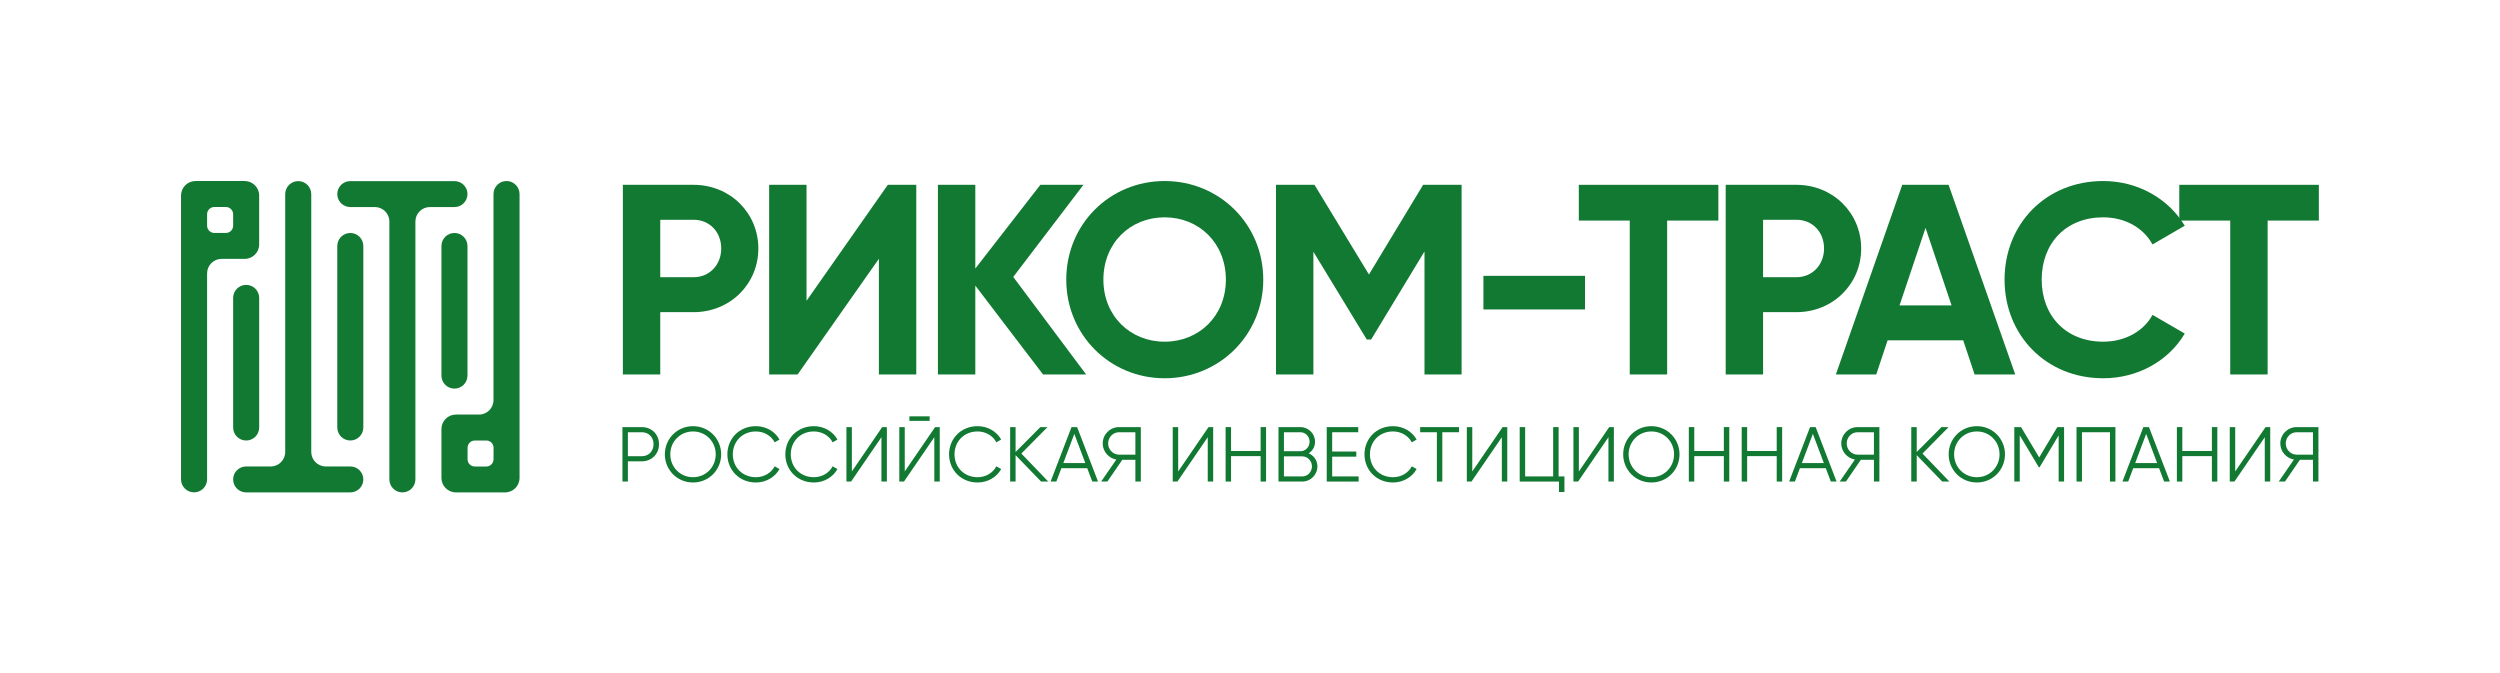 <?xml version="1.0" encoding="UTF-8"?> <svg xmlns="http://www.w3.org/2000/svg" width="1381" height="372" viewBox="0 0 1381 372" fill="none"><path fill-rule="evenodd" clip-rule="evenodd" d="M108 100C103.582 100 100 103.582 100 108V264.781C100 268.757 103.223 271.98 107.199 271.98C111.175 271.98 114.398 268.757 114.398 264.781V151.012C114.398 146.594 117.98 143.012 122.398 143.012H135.163C139.581 143.012 143.163 139.431 143.163 135.012V108C143.163 103.582 139.581 100 135.163 100H108ZM128.786 124.678C128.786 126.887 126.995 128.678 124.786 128.678H118.398C116.189 128.678 114.398 126.887 114.398 124.678V118.354C114.398 116.145 116.189 114.354 118.398 114.354H124.786C126.995 114.354 128.786 116.145 128.786 118.354V124.678Z" fill="#127933"></path><path d="M179.939 257.666C175.521 257.666 171.939 254.084 171.939 249.666V107.234C171.939 103.261 168.718 100.04 164.745 100.04C160.772 100.04 157.551 103.261 157.551 107.234V249.666C157.551 254.084 153.97 257.666 149.551 257.666H135.953C131.994 257.666 128.786 260.874 128.786 264.833C128.786 268.791 131.994 272 135.953 272H193.537C197.496 272 200.705 268.791 200.705 264.833C200.705 260.874 197.496 257.666 193.537 257.666H179.939Z" fill="#127933"></path><path d="M200.703 135.89C200.703 131.918 197.482 128.698 193.51 128.698C189.537 128.698 186.317 131.918 186.317 135.89V236.138C186.317 240.111 189.537 243.331 193.51 243.331C197.482 243.331 200.703 240.111 200.703 236.138V135.89Z" fill="#127933"></path><path d="M143.172 164.561C143.172 160.588 139.951 157.367 135.979 157.367C132.006 157.367 128.786 160.588 128.786 164.561V236.148C128.786 240.121 132.006 243.342 135.979 243.342C139.951 243.342 143.172 240.121 143.172 236.148V164.561Z" fill="#127933"></path><path d="M243.847 135.891C243.847 131.918 247.067 128.698 251.04 128.698C255.013 128.698 258.233 131.918 258.233 135.891V207.48C258.233 211.452 255.013 214.673 251.04 214.673C247.067 214.673 243.847 211.452 243.847 207.48V135.891Z" fill="#127933"></path><path d="M186.317 107.207C186.317 103.249 189.526 100.04 193.484 100.04H251.069C255.027 100.04 258.235 103.249 258.235 107.207C258.235 111.165 255.027 114.374 251.069 114.374H237.469C233.051 114.374 229.469 117.955 229.469 122.374V264.806C229.469 268.779 226.249 272 222.276 272C218.303 272 215.082 268.779 215.082 264.806V122.374C215.082 117.955 211.5 114.374 207.082 114.374H193.484C189.526 114.374 186.317 111.165 186.317 107.207Z" fill="#127933"></path><path fill-rule="evenodd" clip-rule="evenodd" d="M264.612 229.007C269.031 229.007 272.612 225.426 272.612 221.007V107.194C272.612 103.221 275.833 100 279.806 100C283.779 100 287 103.221 287 107.194V264C287 268.418 283.418 272 279 272H251.847C247.428 272 243.847 268.418 243.847 264V237.007C243.847 232.589 247.428 229.007 251.847 229.007H264.612ZM258.285 253.697C258.285 255.906 260.076 257.697 262.285 257.697H268.627C270.83 257.697 272.619 255.914 272.627 253.711L272.649 247.356C272.657 245.141 270.864 243.342 268.649 243.342H262.285C260.076 243.342 258.285 245.132 258.285 247.342V253.697Z" fill="#127933"></path><path d="M383.136 102.095C403.344 102.095 418.911 117.66 418.911 137.265C418.911 156.871 403.344 172.435 383.136 172.435H364.725V206.857H344.068V102.095H383.136ZM383.136 153.129C391.967 153.129 398.404 146.245 398.404 137.265C398.404 128.136 391.967 121.401 383.136 121.401H364.725V153.129H383.136Z" fill="#127933"></path><path d="M485.497 206.857V142.952L440.592 206.857H424.875V102.095H445.531V166.15L490.437 102.095H506.154V206.857H485.497Z" fill="#127933"></path><path d="M599.984 206.857H576.184L538.763 157.769V206.857H518.106V102.095H538.763V148.34L574.687 102.095H598.487L559.719 152.979L599.984 206.857Z" fill="#127933"></path><path d="M643.342 208.952C613.106 208.952 589.006 185.007 589.006 154.476C589.006 123.796 613.106 100 643.342 100C673.578 100 697.827 123.796 697.827 154.476C697.827 185.007 673.578 208.952 643.342 208.952ZM643.342 188.748C662.352 188.748 677.171 174.53 677.171 154.476C677.171 134.272 662.352 120.054 643.342 120.054C624.332 120.054 609.513 134.272 609.513 154.476C609.513 174.53 624.332 188.748 643.342 188.748Z" fill="#127933"></path><path d="M807.395 102.095V206.857H786.889V138.911L757.401 187.551H755.006L725.518 139.061V206.857H704.861V102.095H726.117L756.203 151.633L786.14 102.095H807.395Z" fill="#127933"></path><path d="M819.435 170.939V152.381H875.566V170.939H819.435Z" fill="#127933"></path><path d="M949.226 102.095V121.85H920.936V206.857H900.28V121.85H872.139V102.095H949.226Z" fill="#127933"></path><path d="M992.342 102.095C1012.55 102.095 1028.12 117.66 1028.12 137.265C1028.12 156.871 1012.55 172.435 992.342 172.435H973.93V206.857H953.274V102.095H992.342ZM992.342 153.129C1001.17 153.129 1007.61 146.245 1007.61 137.265C1007.61 128.136 1001.17 121.401 992.342 121.401H973.93V153.129H992.342Z" fill="#127933"></path><path d="M1090.77 206.857L1084.48 188H1042.72L1036.43 206.857H1014.13L1050.8 102.095H1076.4L1113.22 206.857H1090.77ZM1049.3 168.694H1078.04L1063.67 125.891L1049.3 168.694Z" fill="#127933"></path><path d="M1161.8 208.952C1130.07 208.952 1107.32 185.007 1107.32 154.476C1107.32 123.796 1130.07 100 1161.8 100C1180.96 100 1197.88 109.728 1206.86 124.694L1189.05 135.02C1183.96 125.741 1173.78 120.054 1161.8 120.054C1141.3 120.054 1127.83 134.272 1127.83 154.476C1127.83 174.53 1141.3 188.748 1161.8 188.748C1173.78 188.748 1184.11 183.061 1189.05 173.932L1206.86 184.258C1198.03 199.224 1181.11 208.952 1161.8 208.952Z" fill="#127933"></path><path d="M1280.93 102.095V121.85H1252.64V206.857H1231.98V121.85H1203.84V102.095H1280.93Z" fill="#127933"></path><path d="M354.584 235.931C359.999 235.931 364.038 239.97 364.038 245.385C364.038 250.757 359.999 254.84 354.584 254.84H346.848V266.014H343.84V235.931H354.584ZM354.584 252.003C358.323 252.003 361.03 249.21 361.03 245.385C361.03 241.517 358.323 238.767 354.584 238.767H346.848V252.003H354.584Z" fill="#127933"></path><path d="M382.817 266.529C374.05 266.529 367.26 259.567 367.26 250.972C367.26 242.377 374.05 235.415 382.817 235.415C391.584 235.415 398.374 242.377 398.374 250.972C398.374 259.567 391.584 266.529 382.817 266.529ZM382.817 263.607C389.951 263.607 395.366 257.977 395.366 250.972C395.366 243.967 389.951 238.337 382.817 238.337C375.683 238.337 370.268 243.967 370.268 250.972C370.268 257.977 375.683 263.607 382.817 263.607Z" fill="#127933"></path><path d="M417.572 266.529C408.332 266.529 401.8 259.567 401.8 250.972C401.8 242.377 408.332 235.415 417.572 235.415C423.159 235.415 428.101 238.337 430.593 242.807L427.929 244.354C426.081 240.744 422.084 238.337 417.572 238.337C409.965 238.337 404.808 243.967 404.808 250.972C404.808 257.977 409.965 263.607 417.572 263.607C422.084 263.607 426.081 261.2 427.929 257.59L430.593 259.094C428.144 263.564 423.202 266.529 417.572 266.529Z" fill="#127933"></path><path d="M449.594 266.529C440.354 266.529 433.822 259.567 433.822 250.972C433.822 242.377 440.354 235.415 449.594 235.415C455.18 235.415 460.123 238.337 462.615 242.807L459.951 244.354C458.103 240.744 454.106 238.337 449.594 238.337C441.987 238.337 436.83 243.967 436.83 250.972C436.83 257.977 441.987 263.607 449.594 263.607C454.106 263.607 458.103 261.2 459.951 257.59L462.615 259.094C460.166 263.564 455.223 266.529 449.594 266.529Z" fill="#127933"></path><path d="M486.901 266.014V241.517L470.141 266.014H467.562V235.931H470.571V260.427L487.331 235.931H489.91V266.014H486.901Z" fill="#127933"></path><path d="M502.359 232.493V230H513.533V232.493H502.359ZM516.111 266.014V241.517L499.351 266.014H496.772V235.931H499.781V260.427L516.541 235.931H519.12V266.014H516.111Z" fill="#127933"></path><path d="M540.035 266.529C530.796 266.529 524.263 259.567 524.263 250.972C524.263 242.377 530.796 235.415 540.035 235.415C545.622 235.415 550.564 238.337 553.057 242.807L550.392 244.354C548.544 240.744 544.548 238.337 540.035 238.337C532.429 238.337 527.272 243.967 527.272 250.972C527.272 257.977 532.429 263.607 540.035 263.607C544.548 263.607 548.544 261.2 550.392 257.59L553.057 259.094C550.607 263.564 545.665 266.529 540.035 266.529Z" fill="#127933"></path><path d="M579.062 266.014H575.108L561.012 251.445V266.014H558.004V235.931H561.012V249.683L574.679 235.931H578.632L564.193 250.542L579.062 266.014Z" fill="#127933"></path><path d="M603.38 266.014L600.586 258.622H586.318L583.525 266.014H580.345L591.905 235.931H594.999L606.56 266.014H603.38ZM587.393 255.785H599.512L593.452 239.669L587.393 255.785Z" fill="#127933"></path><path d="M630.191 235.931V266.014H627.183V253.98H619.963L611.712 266.014H608.274L616.654 253.851C612.399 253.121 609.133 249.382 609.133 244.955C609.133 239.97 613.173 235.931 618.158 235.931H630.191ZM618.158 251.144H627.183V238.767H618.158C614.849 238.767 612.142 241.517 612.142 244.955C612.142 248.351 614.849 251.144 618.158 251.144Z" fill="#127933"></path><path d="M667.155 266.014V241.517L650.395 266.014H647.816V235.931H650.824V260.427L667.585 235.931H670.164V266.014H667.155Z" fill="#127933"></path><path d="M696.365 235.931H699.373V266.014H696.365V251.961H680.034V266.014H677.026V235.931H680.034V249.124H696.365V235.931Z" fill="#127933"></path><path d="M722.911 250.413C725.747 251.617 727.724 254.281 727.724 257.633C727.724 262.275 723.985 266.014 719.344 266.014H706.236V235.931H718.355C722.825 235.931 726.435 239.584 726.435 244.01C726.435 246.803 725.059 249.081 722.911 250.413ZM718.355 238.767H709.244V249.253H718.355C721.149 249.253 723.426 246.932 723.426 244.01C723.426 241.131 721.149 238.767 718.355 238.767ZM719.344 263.177C722.309 263.177 724.716 260.728 724.716 257.633C724.716 254.582 722.309 252.089 719.344 252.089H709.244V263.177H719.344Z" fill="#127933"></path><path d="M735.894 263.177H750.506V266.014H732.886V235.931H750.291V238.767H735.894V249.425H749.217V252.261H735.894V263.177Z" fill="#127933"></path><path d="M769.518 266.529C760.278 266.529 753.746 259.567 753.746 250.972C753.746 242.377 760.278 235.415 769.518 235.415C775.105 235.415 780.047 238.337 782.539 242.807L779.875 244.354C778.027 240.744 774.03 238.337 769.518 238.337C761.911 238.337 756.754 243.967 756.754 250.972C756.754 257.977 761.911 263.607 769.518 263.607C774.03 263.607 778.027 261.2 779.875 257.59L782.539 259.094C780.09 263.564 775.148 266.529 769.518 266.529Z" fill="#127933"></path><path d="M805.976 235.931V238.767H796.737V266.014H793.728V238.767H784.488V235.931H805.976Z" fill="#127933"></path><path d="M829.614 266.014V241.517L812.854 266.014H810.276V235.931H813.284V260.427L830.044 235.931H832.623V266.014H829.614Z" fill="#127933"></path><path d="M860.973 263.177H864.196V271.772H861.188V266.014H839.485V235.931H842.494V263.177H857.965V235.931H860.973V263.177Z" fill="#127933"></path><path d="M888.496 266.014V241.517L871.736 266.014H869.157V235.931H872.165V260.427L888.926 235.931H891.504V266.014H888.496Z" fill="#127933"></path><path d="M912.205 266.529C903.438 266.529 896.648 259.567 896.648 250.972C896.648 242.377 903.438 235.415 912.205 235.415C920.972 235.415 927.762 242.377 927.762 250.972C927.762 259.567 920.972 266.529 912.205 266.529ZM912.205 263.607C919.339 263.607 924.754 257.977 924.754 250.972C924.754 243.967 919.339 238.337 912.205 238.337C905.071 238.337 899.656 243.967 899.656 250.972C899.656 257.977 905.071 263.607 912.205 263.607Z" fill="#127933"></path><path d="M952.246 235.931H955.254V266.014H952.246V251.961H935.915V266.014H932.907V235.931H935.915V249.124H952.246V235.931Z" fill="#127933"></path><path d="M981.456 235.931H984.464V266.014H981.456V251.961H965.125V266.014H962.117V235.931H965.125V249.124H981.456V235.931Z" fill="#127933"></path><path d="M1011.35 266.014L1008.56 258.622H994.292L991.499 266.014H988.318L999.879 235.931H1002.97L1014.53 266.014H1011.35ZM995.366 255.785H1007.49L1001.43 239.669L995.366 255.785Z" fill="#127933"></path><path d="M1038.17 235.931V266.014H1035.16V253.98H1027.94L1019.69 266.014H1016.25L1024.63 253.851C1020.37 253.121 1017.11 249.382 1017.11 244.955C1017.11 239.97 1021.15 235.931 1026.13 235.931H1038.17ZM1026.13 251.144H1035.16V238.767H1026.13C1022.82 238.767 1020.12 241.517 1020.12 244.955C1020.12 248.351 1022.82 251.144 1026.13 251.144Z" fill="#127933"></path><path d="M1076.85 266.014H1072.89L1058.8 251.445V266.014H1055.79V235.931H1058.8V249.683L1072.46 235.931H1076.42L1061.98 250.542L1076.85 266.014Z" fill="#127933"></path><path d="M1092 266.529C1083.23 266.529 1076.44 259.567 1076.44 250.972C1076.44 242.377 1083.23 235.415 1092 235.415C1100.76 235.415 1107.55 242.377 1107.55 250.972C1107.55 259.567 1100.76 266.529 1092 266.529ZM1092 263.607C1099.13 263.607 1104.55 257.977 1104.55 250.972C1104.55 243.967 1099.13 238.337 1092 238.337C1084.86 238.337 1079.45 243.967 1079.45 250.972C1079.45 257.977 1084.86 263.607 1092 263.607Z" fill="#127933"></path><path d="M1140.2 235.931V266.014H1137.2V240.486L1126.67 258.106H1126.24L1115.71 240.486V266.014H1112.7V235.931H1116.44L1126.45 252.691L1136.46 235.931H1140.2Z" fill="#127933"></path><path d="M1168.56 235.931V266.014H1165.55V238.767H1150.08V266.014H1147.07V235.931H1168.56Z" fill="#127933"></path><path d="M1195.47 266.014L1192.67 258.622H1178.41L1175.61 266.014H1172.43L1183.99 235.931H1187.09L1198.65 266.014H1195.47ZM1179.48 255.785H1191.6L1185.54 239.669L1179.48 255.785Z" fill="#127933"></path><path d="M1221.85 235.931H1224.86V266.014H1221.85V251.961H1205.52V266.014H1202.51V235.931H1205.52V249.124H1221.85V235.931Z" fill="#127933"></path><path d="M1251.06 266.014V241.517L1234.3 266.014H1231.72V235.931H1234.73V260.427L1251.49 235.931H1254.07V266.014H1251.06Z" fill="#127933"></path><path d="M1280.7 235.931V266.014H1277.69V253.98H1270.47L1262.22 266.014H1258.78L1267.16 253.851C1262.91 253.121 1259.64 249.382 1259.64 244.955C1259.64 239.97 1263.68 235.931 1268.67 235.931H1280.7ZM1268.67 251.144H1277.69V238.767H1268.67C1265.36 238.767 1262.65 241.517 1262.65 244.955C1262.65 248.351 1265.36 251.144 1268.67 251.144Z" fill="#127933"></path></svg> 